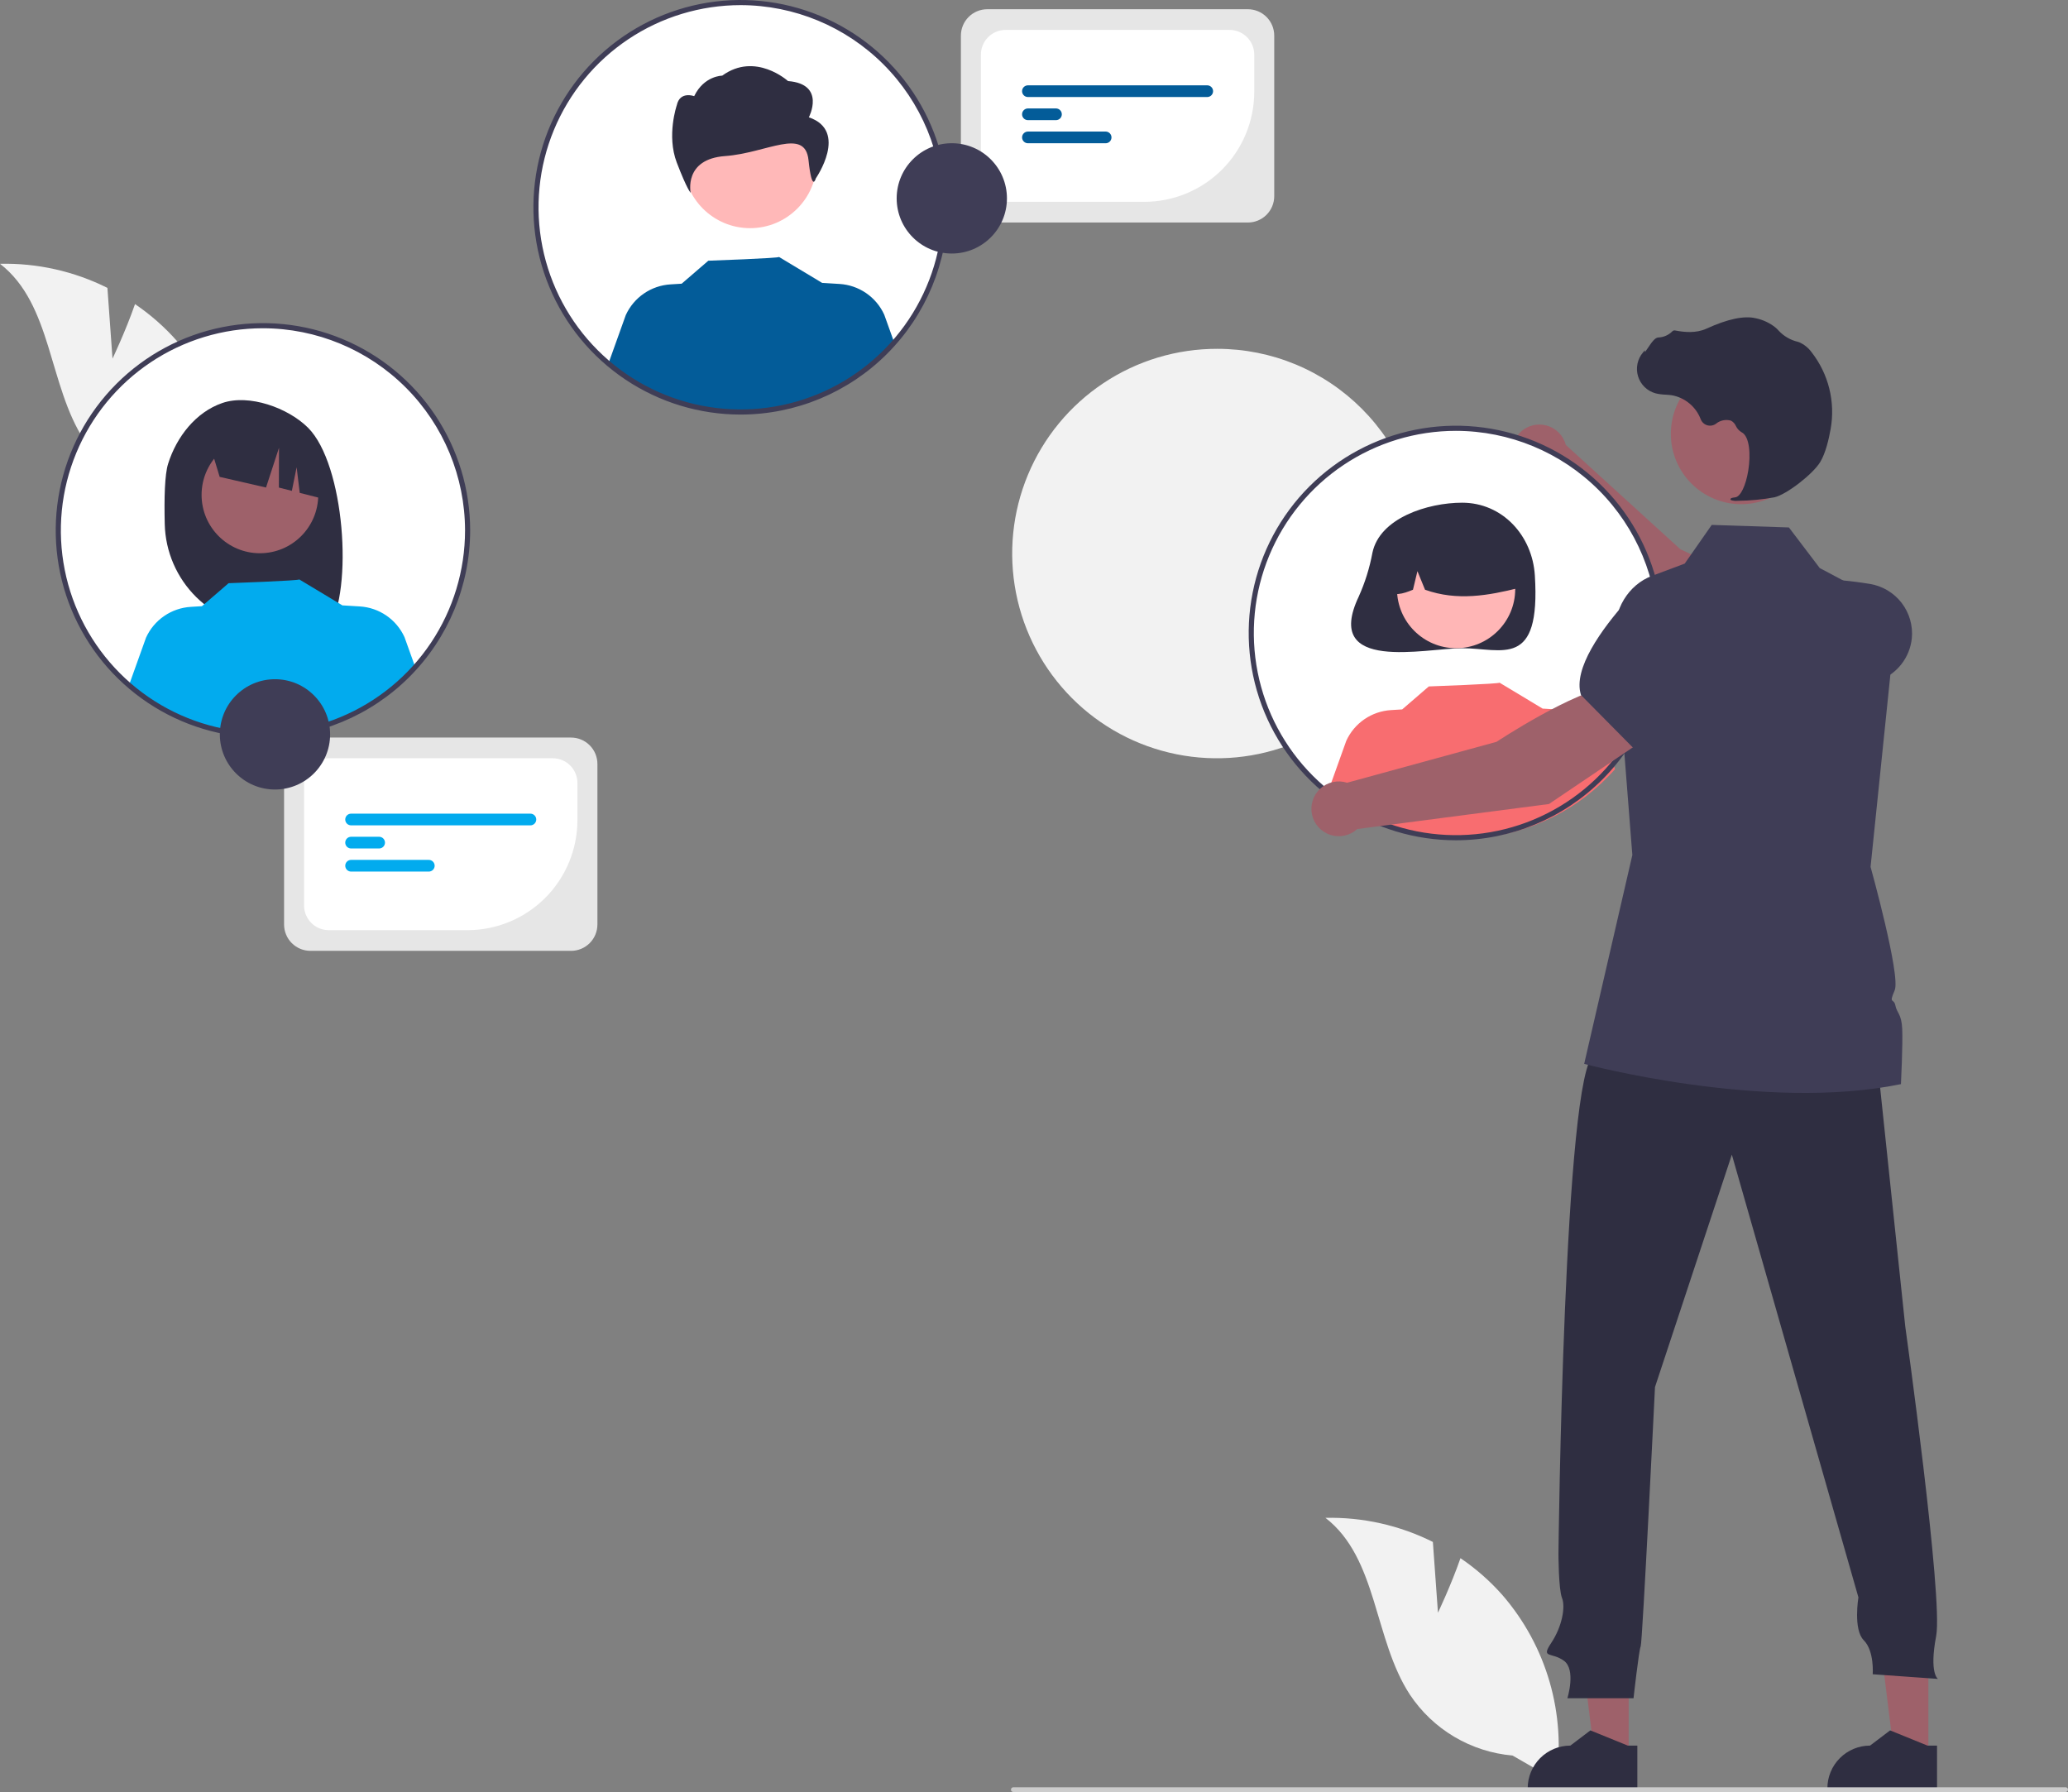 <?xml version="1.0" encoding="UTF-8"?> <svg xmlns="http://www.w3.org/2000/svg" width="3810" height="3301" viewBox="0 0 3810 3301" fill="none"><rect x="0" y="0" width="3810" height="3301" fill="#808080" stroke="none"/> <g clip-path="url(#clip0_172_531)"> <path d="M2618.92 1020.34C2618.78 1094.93 2596.54 1167.8 2555 1229.74C2513.46 1291.68 2454.49 1339.91 2385.54 1368.33C2316.59 1396.75 2240.76 1404.09 2167.65 1389.41C2094.53 1374.73 2027.41 1338.69 1974.77 1285.86C1922.13 1233.02 1886.34 1165.77 1871.92 1092.59C1857.5 1019.41 1865.11 943.6 1893.77 874.743C1922.43 805.886 1970.86 747.075 2032.94 705.748C2095.02 664.421 2167.96 642.433 2242.53 642.565C2292.08 642.524 2341.15 652.278 2386.93 671.265C2432.7 690.252 2474.26 718.099 2509.24 753.204C2544.22 788.31 2571.91 829.983 2590.73 875.827C2609.55 921.672 2619.13 970.784 2618.92 1020.34Z" fill="#F2F2F2"></path> <path d="M3246.45 1240.17L3299.47 1138.92C3251.93 1081.5 3095.95 1011.87 3095.95 1011.87L2884.84 819.686C2882.59 811.112 2878.12 803.281 2871.89 796.983C2865.65 790.684 2857.87 786.139 2849.32 783.806C2840.77 781.473 2831.75 781.434 2823.18 783.693C2814.61 785.952 2806.79 790.429 2800.5 796.673C2794.21 802.917 2789.67 810.709 2787.35 819.263C2785.03 827.818 2785 836.833 2787.27 845.402C2789.54 853.971 2794.02 861.79 2800.27 868.074C2806.52 874.358 2814.32 878.884 2822.87 881.197L3050.94 1154.77L3246.45 1240.17Z" fill="#9E616A"></path> <path d="M3220.77 1233.18L3295.63 1257.02C3350.07 1274.36 3408.73 1273.05 3462.34 1253.31C3478.56 1247.27 3492.76 1236.82 3503.35 1223.13C3513.94 1209.44 3520.49 1193.06 3522.26 1175.84C3524.5 1152.49 3517.79 1129.15 3503.49 1110.56C3489.18 1091.96 3468.35 1079.49 3445.21 1075.67C3375.01 1064.13 3284.55 1058.44 3252.28 1096.85L3251.95 1097.23L3220.77 1233.18Z" fill="#3F3D56"></path> <path d="M2682.32 1543.13C2890.56 1543.13 3059.38 1374.3 3059.38 1166.02C3059.38 957.752 2890.56 788.914 2682.32 788.914C2474.08 788.914 2305.27 957.752 2305.27 1166.02C2305.27 1374.3 2474.08 1543.13 2682.32 1543.13Z" fill="white"></path> <path d="M2528.44 1018.52C2523.26 1046.33 2514.78 1073.42 2503.16 1099.2C2436.65 1239.93 2626.07 1194.06 2693.76 1194.06C2767.77 1194.06 2838.58 1232.99 2827.76 1060.04C2823.14 986.159 2767.77 926.009 2693.76 926.009C2630.54 926.009 2541.66 954.111 2528.44 1018.52Z" fill="#2F2E41"></path> <path d="M2682.67 1194.03C2742.81 1194.03 2791.57 1145.27 2791.57 1085.12C2791.57 1024.97 2742.81 976.206 2682.67 976.206C2622.53 976.206 2573.77 1024.97 2573.77 1085.12C2573.77 1145.27 2622.53 1194.03 2682.67 1194.03Z" fill="#FFB6B6"></path> <path d="M2608.72 974.097C2627.8 962.462 2649.66 956.168 2672 955.874C2694.35 955.579 2716.36 961.294 2735.75 972.422C2755.13 983.549 2771.17 999.681 2782.18 1019.13C2793.2 1038.58 2798.78 1060.63 2798.36 1082.98C2742.87 1096.91 2684.58 1107.57 2625.41 1086.31L2611.43 1052.1L2603.19 1086.33C2585.17 1093.7 2567.1 1099.93 2549.04 1086.26C2548.3 1063.98 2553.42 1041.89 2563.9 1022.21C2574.37 1002.52 2589.82 985.934 2608.72 974.097Z" fill="#2F2E41"></path> <path d="M2975.5 1416.78C2910.18 1491.12 2818.24 1536.78 2719.55 1543.92C2620.85 1551.05 2523.31 1519.08 2447.98 1454.91L2480.32 1364.65C2487.63 1348.62 2499.16 1334.88 2513.68 1324.91C2528.2 1314.94 2545.16 1309.11 2562.75 1308.04L2583.32 1306.78L2632.38 1264.46C2632.38 1264.46 2764.57 1259.74 2762.61 1257.48L2842.68 1305.65L2842.61 1305.31L2874.09 1307.24C2891.67 1308.3 2908.64 1314.13 2923.16 1324.11C2937.68 1334.08 2949.22 1347.82 2956.52 1363.86L2975.5 1416.78Z" fill="#F86D70"></path> <path d="M2649.24 2970.69L2639.87 2840.36C2578.5 2809.68 2510.57 2794.44 2441.97 2795.98C2538.47 2870.58 2530.74 3019.69 2597.58 3121.74C2618.67 3153.41 2646.61 3179.93 2679.34 3199.33C2712.07 3218.73 2748.74 3230.51 2786.64 3233.81L2866.96 3280.02C2876.15 3219.29 2872.06 3157.28 2854.98 3098.28C2837.9 3039.28 2808.24 2984.68 2768.03 2938.25C2745.22 2912.43 2719.24 2889.58 2690.72 2870.25C2673.17 2920.66 2649.24 2970.69 2649.24 2970.69Z" fill="#F2F2F2"></path> <path d="M207.272 660.634L197.903 530.305C136.53 499.621 68.596 484.384 0 485.918C96.506 560.525 88.776 709.638 155.611 811.686C176.7 843.355 204.644 869.871 237.373 889.27C270.101 908.668 306.775 920.452 344.675 923.748L424.992 969.962C434.179 909.229 430.093 847.226 413.015 788.225C395.936 729.224 366.272 674.627 326.065 628.196C303.251 602.372 277.276 579.524 248.754 560.192C231.198 610.602 207.272 660.634 207.272 660.634Z" fill="#F2F2F2"></path> <path d="M3000.59 3235.96L2937.94 3235.95L2908.13 2994.27H3000.6L3000.59 3235.96Z" fill="#9E616A"></path> <path d="M3016.57 3296.69L2814.56 3296.69V3294.13C2814.56 3273.27 2822.85 3253.27 2837.59 3238.53C2852.34 3223.78 2872.33 3215.49 2893.19 3215.49H2893.19L2930.09 3187.5L2998.94 3215.5L3016.57 3215.5L3016.57 3296.69Z" fill="#2F2E41"></path> <path d="M3552.73 3235.96L3490.09 3235.95L3460.28 2994.27H3552.75L3552.73 3235.96Z" fill="#9E616A"></path> <path d="M3568.71 3296.69L3366.71 3296.69V3294.13C3366.71 3273.27 3374.99 3253.27 3389.74 3238.53C3404.48 3223.78 3424.48 3215.49 3445.33 3215.49H3445.34L3482.24 3187.5L3551.08 3215.5L3568.72 3215.5L3568.71 3296.69Z" fill="#2F2E41"></path> <path d="M3457.45 1942.46L3510.14 2443.12C3510.14 2443.12 3580.29 2944.42 3567.12 3013.59C3553.94 3082.76 3570.41 3092.64 3570.41 3092.64L3450.21 3084.08C3450.21 3084.08 3453.5 3041.26 3433.74 3021.49C3413.98 3001.73 3423.86 2942.44 3423.86 2942.44L3190.69 2126.91L3049.08 2555.11C3049.08 2555.11 3026.03 3026.12 3022.73 3032.71C3019.44 3039.29 3009.56 3128.23 3009.56 3128.23H2887.71C2887.71 3128.23 2904.17 3075.53 2881.12 3059.06C2858.07 3042.59 2838.31 3055.76 2858.07 3026.12C2877.83 2996.47 2884.41 2960.24 2877.83 2943.77C2871.24 2927.31 2871.24 2861.43 2871.24 2861.43C2871.24 2861.43 2881.12 1972.1 2937.11 1942.46C2993.09 1912.82 3457.45 1942.46 3457.45 1942.46Z" fill="#2F2E41"></path> <path d="M3207.91 928.756C3279.49 928.756 3337.51 870.722 3337.51 799.134C3337.51 727.546 3279.49 669.513 3207.91 669.513C3136.33 669.513 3078.31 727.546 3078.31 799.134C3078.31 870.722 3136.33 928.756 3207.91 928.756Z" fill="#9E616A"></path> <path d="M3502.24 1997.03C3251.25 2048.87 2918.63 1959.74 2918.63 1959.74L3007.36 1575.06L2975.82 1172.49C2971.97 1123.26 3000 1077.11 3043.62 1060.76L3103.84 1038.2L3153.62 966.926L3295.81 971.592L3352.65 1046.42L3397.5 1070.22L3494.75 1121.81L3495.18 1122.02V1122.23L3464.66 1418.3L3446.26 1596.81C3446.26 1596.81 3502.16 1797.58 3490.68 1824.21C3479.21 1850.79 3489.19 1837.95 3491.97 1852.16C3494.75 1866.38 3503.27 1867.27 3504.55 1895.27C3505.88 1923.23 3502.24 1997.03 3502.24 1997.03Z" fill="#3F3D56"></path> <path d="M3805.66 3301H1866.86C1865.71 3301 1864.61 3300.54 1863.8 3299.72C1862.99 3298.91 1862.53 3297.81 1862.53 3296.66C1862.53 3295.51 1862.99 3294.41 1863.8 3293.59C1864.61 3292.78 1865.71 3292.32 1866.86 3292.31H3805.66C3806.81 3292.31 3807.91 3292.77 3808.73 3293.59C3809.54 3294.4 3810 3295.51 3810 3296.66C3810 3297.81 3809.54 3298.91 3808.73 3299.73C3807.91 3300.54 3806.81 3301 3805.66 3301Z" fill="#CCCCCC"></path> <path d="M3201.6 922.528C3224.33 922.296 3247 920.122 3269.36 916.031C3291.5 910.93 3340.34 873.156 3353.66 850.841C3363.55 834.261 3369.48 808.616 3372.72 790.023C3377.09 765.417 3376.25 740.166 3370.25 715.906C3364.24 691.646 3353.21 668.918 3337.87 649.193C3331.95 640.93 3323.91 634.419 3314.6 630.35C3313.78 630.052 3312.93 629.791 3312.08 629.571C3298.58 626.389 3286.34 619.246 3276.93 609.057C3275.11 606.995 3273.13 605.066 3271.03 603.287C3260.48 594.835 3248.07 589.002 3234.83 586.263C3213.44 581.126 3182.84 587.564 3143.89 605.415C3124.32 614.384 3102.6 611.882 3085.86 608.7C3084.92 608.544 3083.96 608.636 3083.07 608.967C3082.18 609.299 3081.39 609.858 3080.78 610.59C3073.87 617.423 3064.62 621.387 3054.91 621.685C3048.97 622.1 3042.94 630.501 3035.67 641.442C3034.02 643.926 3032.09 646.824 3030.7 648.593L3030.42 645.271L3027.15 649.07C3022.01 655.039 3018.46 662.213 3016.84 669.922C3015.22 677.631 3015.57 685.626 3017.87 693.161C3020.17 700.697 3024.34 707.528 3029.98 713.018C3035.63 718.509 3042.58 722.48 3050.18 724.563C3056.2 726.001 3062.36 726.82 3068.56 727.007C3072.31 727.248 3076.19 727.496 3079.92 728.045C3091.91 730.178 3103.13 735.382 3112.5 743.148C3121.87 750.915 3129.06 760.978 3133.38 772.357C3134.4 774.986 3136.01 777.346 3138.09 779.255C3140.17 781.163 3142.66 782.568 3145.36 783.362C3148.07 784.156 3150.92 784.318 3153.7 783.834C3156.48 783.351 3159.11 782.235 3161.39 780.574C3165.18 777.461 3169.66 775.312 3174.46 774.309C3179.26 773.306 3184.24 773.479 3188.96 774.814C3193.06 776.959 3196.3 780.451 3198.14 784.703C3200.36 789.435 3203.94 793.399 3208.42 796.089C3223.7 803.476 3225.63 837.899 3220.95 866.757C3216.45 894.574 3206.64 914.866 3197.11 916.102C3189.78 917.053 3188.95 917.598 3188.45 918.913L3188 920.09L3188.86 921.158C3192.96 922.526 3197.31 922.993 3201.6 922.528Z" fill="#2F2E41"></path> <path d="M2682.32 1547.86C2606.81 1547.86 2533 1525.46 2470.22 1483.51C2407.44 1441.55 2358.5 1381.92 2329.61 1312.15C2300.71 1242.37 2293.15 1165.6 2307.88 1091.53C2322.61 1017.46 2358.97 949.428 2412.37 896.027C2465.76 842.627 2533.78 806.261 2607.84 791.528C2681.9 776.795 2758.66 784.356 2828.42 813.256C2898.18 842.156 2957.81 891.097 2999.76 953.889C3041.71 1016.68 3064.1 1090.5 3064.1 1166.02C3063.98 1267.26 3023.73 1364.31 2952.15 1435.89C2880.58 1507.48 2783.54 1547.74 2682.32 1547.86ZM2682.32 793.639C2608.68 793.639 2536.7 815.479 2475.47 856.397C2414.24 897.316 2366.52 955.474 2338.33 1023.52C2310.15 1091.56 2302.78 1166.44 2317.15 1238.67C2331.51 1310.91 2366.97 1377.26 2419.05 1429.34C2471.12 1481.42 2537.46 1516.89 2609.68 1531.25C2681.91 1545.62 2756.77 1538.25 2824.81 1510.06C2892.84 1481.88 2950.99 1434.15 2991.9 1372.91C3032.82 1311.67 3054.65 1239.68 3054.65 1166.02C3054.54 1067.3 3015.28 972.644 2945.48 902.832C2875.68 833.02 2781.04 793.751 2682.32 793.639Z" fill="#3F3D56"></path> <path d="M1364.51 758.943C1572.75 758.943 1741.56 590.105 1741.56 381.833C1741.56 173.561 1572.75 4.723 1364.51 4.723C1156.27 4.723 987.454 173.561 987.454 381.833C987.454 590.105 1156.27 758.943 1364.51 758.943Z" fill="white"></path> <path d="M1381.96 420.301C1449.86 420.301 1504.91 365.246 1504.91 297.332C1504.91 229.418 1449.86 174.363 1381.96 174.363C1314.06 174.363 1259.01 229.418 1259.01 297.332C1259.01 365.246 1314.06 420.301 1381.96 420.301Z" fill="#FFB8B8"></path> <path d="M1490.21 216.096C1490.21 216.096 1522.23 154.89 1451.8 149.325C1451.8 149.325 1391.76 94.853 1330.56 139.367C1330.56 139.367 1297.18 139.367 1278.93 177.147C1278.93 177.147 1252.67 167.188 1246.9 193.839C1246.9 193.839 1227.69 249.482 1246.9 299.56C1266.11 349.638 1272.49 355.202 1272.49 355.202C1272.49 355.202 1259.02 293.058 1335.85 287.493C1412.69 281.929 1483.18 233.787 1489.58 294.994C1495.99 356.2 1503.03 328.551 1503.03 328.551C1503.03 328.551 1563.84 241.135 1490.21 216.096Z" fill="#2F2E41"></path> <path d="M1648.07 632.588C1582.75 706.927 1490.81 752.592 1392.12 759.726C1293.42 766.86 1195.88 734.89 1120.55 670.718L1152.89 580.462C1160.2 564.432 1171.73 550.693 1186.25 540.72C1200.77 530.747 1217.73 524.915 1235.32 523.85L1255.89 522.586L1304.95 480.268C1304.95 480.268 1437.14 475.547 1435.18 473.287L1515.25 521.456L1515.18 521.124L1546.66 523.052C1564.24 524.112 1581.21 529.943 1595.73 539.916C1610.25 549.89 1621.79 563.631 1629.09 579.665L1648.07 632.588Z" fill="#035C99"></path> <path d="M1364.51 763.667C1289 763.667 1215.19 741.272 1152.41 699.316C1089.62 657.36 1040.69 597.725 1011.79 527.955C982.898 458.184 975.337 381.41 990.068 307.341C1004.8 233.273 1041.16 165.237 1094.55 111.836C1147.94 58.436 1215.97 22.07 1290.03 7.337C1364.09 -7.396 1440.85 0.165 1510.61 29.065C1580.37 57.965 1639.99 106.906 1681.95 169.698C1723.9 232.49 1746.29 306.314 1746.29 381.833C1746.17 483.066 1705.91 580.121 1634.34 651.703C1562.77 723.286 1465.73 763.552 1364.51 763.667ZM1364.51 9.448C1290.87 9.448 1218.88 31.288 1157.65 72.206C1096.42 113.124 1048.7 171.283 1020.52 239.328C992.34 307.372 984.967 382.246 999.333 454.482C1013.7 526.718 1049.16 593.07 1101.23 645.149C1153.3 697.228 1219.65 732.695 1291.87 747.063C1364.1 761.432 1438.96 754.057 1506.99 725.872C1575.03 697.687 1633.18 649.958 1674.09 588.719C1715 527.481 1736.84 455.484 1736.84 381.833C1736.73 283.105 1697.46 188.452 1627.66 118.641C1557.86 48.829 1463.22 9.56 1364.51 9.448Z" fill="#3F3D56"></path> <path d="M484.439 1354.17C692.681 1354.17 861.493 1185.33 861.493 977.062C861.493 768.79 692.681 599.953 484.439 599.953C276.198 599.953 107.385 768.79 107.385 977.062C107.385 1185.33 276.198 1354.17 484.439 1354.17Z" fill="white"></path> <path d="M309.679 854.389C325.27 804.693 360.724 759.115 409.757 742.315C458.792 725.515 530.593 751.106 567.457 787.851C634.888 855.064 651.343 1085.97 605.016 1158.93C595.801 1158.45 564.004 1158.08 554.678 1157.74L541.484 1113.76V1157.3C526.626 1156.84 511.652 1156.53 496.561 1156.35C445.964 1155.72 397.581 1135.5 361.584 1099.93C325.586 1064.37 304.778 1016.23 303.533 965.635C302.326 917.235 303.534 873.973 309.679 854.389Z" fill="#2F2E41"></path> <path d="M478.847 1019.09C538.195 1019.09 586.305 970.973 586.305 911.617C586.305 852.261 538.195 804.144 478.847 804.144C419.5 804.144 371.39 852.261 371.39 911.617C371.39 970.973 419.5 1019.09 478.847 1019.09Z" fill="#9E616A"></path> <path d="M386.108 817.23L509.835 755.267C535.131 766.667 556.916 784.628 572.932 807.287C588.948 829.946 598.611 856.478 600.919 884.131L604.003 921.076L552.192 907.886L546.516 860.643L537.717 904.201L513.807 898.116L514.034 824.773L490.109 898.064L404.712 878.441L386.108 817.23Z" fill="#2F2E41"></path> <path d="M764.238 1226.62C698.915 1300.96 606.982 1346.62 508.286 1353.76C409.59 1360.89 312.048 1328.92 236.715 1264.75L269.056 1174.49C276.365 1158.46 287.898 1144.72 302.42 1134.75C316.941 1124.78 333.903 1118.95 351.487 1117.88L372.061 1116.62L421.121 1074.3C421.121 1074.3 553.309 1069.58 551.348 1067.32L631.419 1115.49L631.352 1115.15L662.829 1117.08C680.414 1118.14 697.378 1123.97 711.9 1133.95C726.422 1143.92 737.955 1157.66 745.26 1173.7L764.238 1226.62Z" fill="#02ABEE"></path> <path d="M484.441 1358.9C408.932 1358.9 335.12 1336.5 272.337 1294.55C209.554 1252.59 160.621 1192.95 131.725 1123.18C102.829 1053.41 95.269 976.639 109.999 902.571C124.73 828.502 161.091 760.466 214.484 707.066C267.876 653.665 335.902 617.299 409.96 602.566C484.017 587.833 560.78 595.394 630.54 624.295C700.301 653.195 759.926 702.135 801.876 764.927C843.827 827.719 866.217 901.543 866.217 977.063C866.103 1078.3 825.843 1175.35 754.271 1246.93C682.699 1318.52 585.659 1358.78 484.441 1358.9ZM484.441 604.677C410.801 604.677 338.814 626.517 277.585 667.435C216.356 708.354 168.633 766.512 140.452 834.557C112.272 902.601 104.898 977.476 119.265 1049.71C133.631 1121.95 169.092 1188.3 221.163 1240.38C273.235 1292.46 339.577 1327.92 411.802 1342.29C484.027 1356.66 558.891 1349.29 626.925 1321.1C694.96 1292.92 753.11 1245.19 794.022 1183.95C834.934 1122.71 856.771 1050.71 856.771 977.063C856.659 878.334 817.395 783.682 747.594 713.87C677.793 644.058 583.154 604.789 484.441 604.677Z" fill="#3F3D56"></path> <path d="M3030.56 1361.66L2973.48 1262.65C2899.53 1272.05 2757.18 1366.48 2757.18 1366.48L2481.84 1441.83C2473.39 1439.13 2464.39 1438.71 2455.73 1440.6C2447.07 1442.5 2439.07 1446.64 2432.52 1452.61C2425.97 1458.58 2421.11 1466.17 2418.42 1474.62C2415.74 1483.07 2415.33 1492.07 2417.23 1500.73C2419.13 1509.39 2423.28 1517.39 2429.26 1523.94C2435.24 1530.48 2442.83 1535.33 2451.28 1538.01C2459.73 1540.68 2468.74 1541.08 2477.39 1539.17C2486.05 1537.26 2494.04 1533.1 2500.58 1527.11L2853.73 1481.04L3030.56 1361.66Z" fill="#9E616A"></path> <path d="M3010.9 1379.61L3138.7 1272.55L3157.3 1186.37C3160.89 1169.44 3159.67 1151.85 3153.78 1135.57C3147.9 1119.29 3137.58 1104.99 3123.99 1094.27C3105.47 1079.87 3082.17 1073.04 3058.81 1075.16C3035.45 1077.27 3013.76 1088.18 2998.14 1105.68C2950.79 1158.79 2897.53 1232.14 2912.67 1279.97L2912.83 1280.45L3010.9 1379.61Z" fill="#3F3D56"></path> <path d="M1052.11 1751.53H571.909C559.039 1751.52 546.701 1746.4 537.601 1737.3C528.501 1728.2 523.383 1715.86 523.368 1702.99V1407.18C523.383 1394.31 528.501 1381.97 537.601 1372.87C546.701 1363.77 559.039 1358.65 571.909 1358.64H1052.11C1064.98 1358.65 1077.32 1363.77 1086.42 1372.87C1095.52 1381.97 1100.63 1394.31 1100.65 1407.18V1702.98C1100.63 1715.86 1095.52 1728.2 1086.42 1737.3C1077.32 1746.4 1064.98 1751.52 1052.11 1751.53Z" fill="#E6E6E6"></path> <path d="M861.317 1713.43H605.663C593.611 1713.42 582.055 1708.62 573.532 1700.1C565.009 1691.58 560.215 1680.02 560.201 1667.96V1442.2C560.215 1430.15 565.009 1418.59 573.532 1410.07C582.055 1401.54 593.611 1396.75 605.663 1396.74H1018.35C1030.41 1396.75 1041.96 1401.54 1050.48 1410.07C1059.01 1418.59 1063.8 1430.15 1063.81 1442.2V1510.91C1063.75 1564.6 1042.4 1616.08 1004.44 1654.05C966.474 1692.01 915.003 1713.37 861.317 1713.43Z" fill="white"></path> <path d="M977.185 1520.36H646.832C643.974 1520.36 641.234 1519.22 639.213 1517.2C637.193 1515.18 636.058 1512.44 636.058 1509.58C636.058 1506.73 637.193 1503.98 639.213 1501.96C641.234 1499.94 643.974 1498.81 646.832 1498.81H977.185C980.042 1498.81 982.783 1499.94 984.803 1501.96C986.824 1503.98 987.959 1506.73 987.959 1509.58C987.959 1512.44 986.824 1515.18 984.803 1517.2C982.783 1519.22 980.042 1520.36 977.185 1520.36Z" fill="#02ABEE"></path> <path d="M698.507 1562.94H646.832C643.974 1562.94 641.233 1561.8 639.213 1559.78C637.192 1557.76 636.057 1555.02 636.057 1552.16C636.057 1549.3 637.192 1546.56 639.213 1544.54C641.233 1542.52 643.974 1541.39 646.832 1541.39H698.507C701.365 1541.39 704.105 1542.52 706.126 1544.54C708.147 1546.56 709.282 1549.3 709.282 1552.16C709.282 1555.02 708.147 1557.76 706.126 1559.78C704.105 1561.8 701.365 1562.94 698.507 1562.94Z" fill="#02ABEE"></path> <path d="M790.032 1605.52H646.832C643.978 1605.51 641.243 1604.37 639.227 1602.35C637.212 1600.33 636.08 1597.6 636.08 1594.74C636.08 1591.89 637.212 1589.15 639.227 1587.13C641.243 1585.11 643.978 1583.97 646.832 1583.97H790.032C792.885 1583.97 795.62 1585.11 797.636 1587.13C799.651 1589.15 800.784 1591.89 800.784 1594.74C800.784 1597.6 799.651 1600.33 797.636 1602.35C795.62 1604.37 792.885 1605.51 790.032 1605.52Z" fill="#02ABEE"></path> <path d="M506.61 1454.34C562.712 1454.34 608.191 1408.85 608.191 1352.74C608.191 1296.63 562.712 1251.15 506.61 1251.15C450.509 1251.15 405.029 1296.63 405.029 1352.74C405.029 1408.85 450.509 1454.34 506.61 1454.34Z" fill="#3F3D56"></path> <path d="M2299.07 409.905H1818.87C1806 409.89 1793.66 404.771 1784.56 395.669C1775.46 386.568 1770.35 374.228 1770.33 361.357V65.555C1770.35 52.684 1775.46 40.344 1784.56 31.243C1793.66 22.142 1806 17.022 1818.87 17.007H2299.07C2311.94 17.022 2324.28 22.141 2333.38 31.243C2342.48 40.344 2347.6 52.684 2347.61 65.555V361.357C2347.6 374.228 2342.48 386.568 2333.38 395.669C2324.28 404.771 2311.94 409.89 2299.07 409.905Z" fill="#E6E6E6"></path> <path d="M2108.28 371.803H1852.63C1840.57 371.79 1829.02 366.996 1820.5 358.472C1811.97 349.948 1807.18 338.391 1807.16 326.337V100.575C1807.18 88.52 1811.97 76.963 1820.5 68.439C1829.02 59.916 1840.57 55.121 1852.63 55.108H2265.32C2277.37 55.121 2288.92 59.916 2297.45 68.44C2305.97 76.963 2310.76 88.52 2310.78 100.575V169.278C2310.72 222.973 2289.36 274.451 2251.4 312.419C2213.44 350.386 2161.97 371.743 2108.28 371.803Z" fill="white"></path> <path d="M2224.15 178.73H1893.79C1890.94 178.73 1888.2 177.595 1886.18 175.574C1884.16 173.553 1883.02 170.813 1883.02 167.955C1883.02 165.097 1884.16 162.356 1886.18 160.335C1888.2 158.314 1890.94 157.179 1893.79 157.179H2224.15C2227.01 157.179 2229.75 158.314 2231.77 160.335C2233.79 162.356 2234.92 165.097 2234.92 167.955C2234.92 170.813 2233.79 173.553 2231.77 175.574C2229.75 177.595 2227.01 178.73 2224.15 178.73Z" fill="#035C99"></path> <path d="M1945.47 221.31H1893.79C1890.94 221.31 1888.2 220.174 1886.18 218.153C1884.16 216.133 1883.02 213.392 1883.02 210.534C1883.02 207.676 1884.16 204.935 1886.18 202.914C1888.2 200.893 1890.94 199.758 1893.79 199.758H1945.47C1948.33 199.758 1951.07 200.893 1953.09 202.914C1955.11 204.935 1956.25 207.676 1956.25 210.534C1956.25 213.392 1955.11 216.133 1953.09 218.153C1951.07 220.174 1948.33 221.31 1945.47 221.31Z" fill="#035C99"></path> <path d="M2037 263.889H1893.79C1890.94 263.883 1888.21 262.745 1886.19 260.725C1884.17 258.705 1883.04 255.967 1883.04 253.113C1883.04 250.259 1884.17 247.521 1886.19 245.501C1888.21 243.481 1890.94 242.343 1893.79 242.337H2037C2039.85 242.337 2042.59 243.472 2044.61 245.493C2046.63 247.514 2047.77 250.255 2047.77 253.113C2047.77 255.971 2046.63 258.712 2044.61 260.733C2042.59 262.754 2039.85 263.889 2037 263.889Z" fill="#035C99"></path> <path d="M1753.57 467.015C1809.68 467.015 1855.15 421.529 1855.15 365.419C1855.15 309.309 1809.68 263.823 1753.57 263.823C1697.47 263.823 1651.99 309.309 1651.99 365.419C1651.99 421.529 1697.47 467.015 1753.57 467.015Z" fill="#3F3D56"></path> </g> <defs> <clipPath id="clip0_172_531"> <rect width="3810" height="3301" fill="white"></rect> </clipPath> </defs> </svg> 